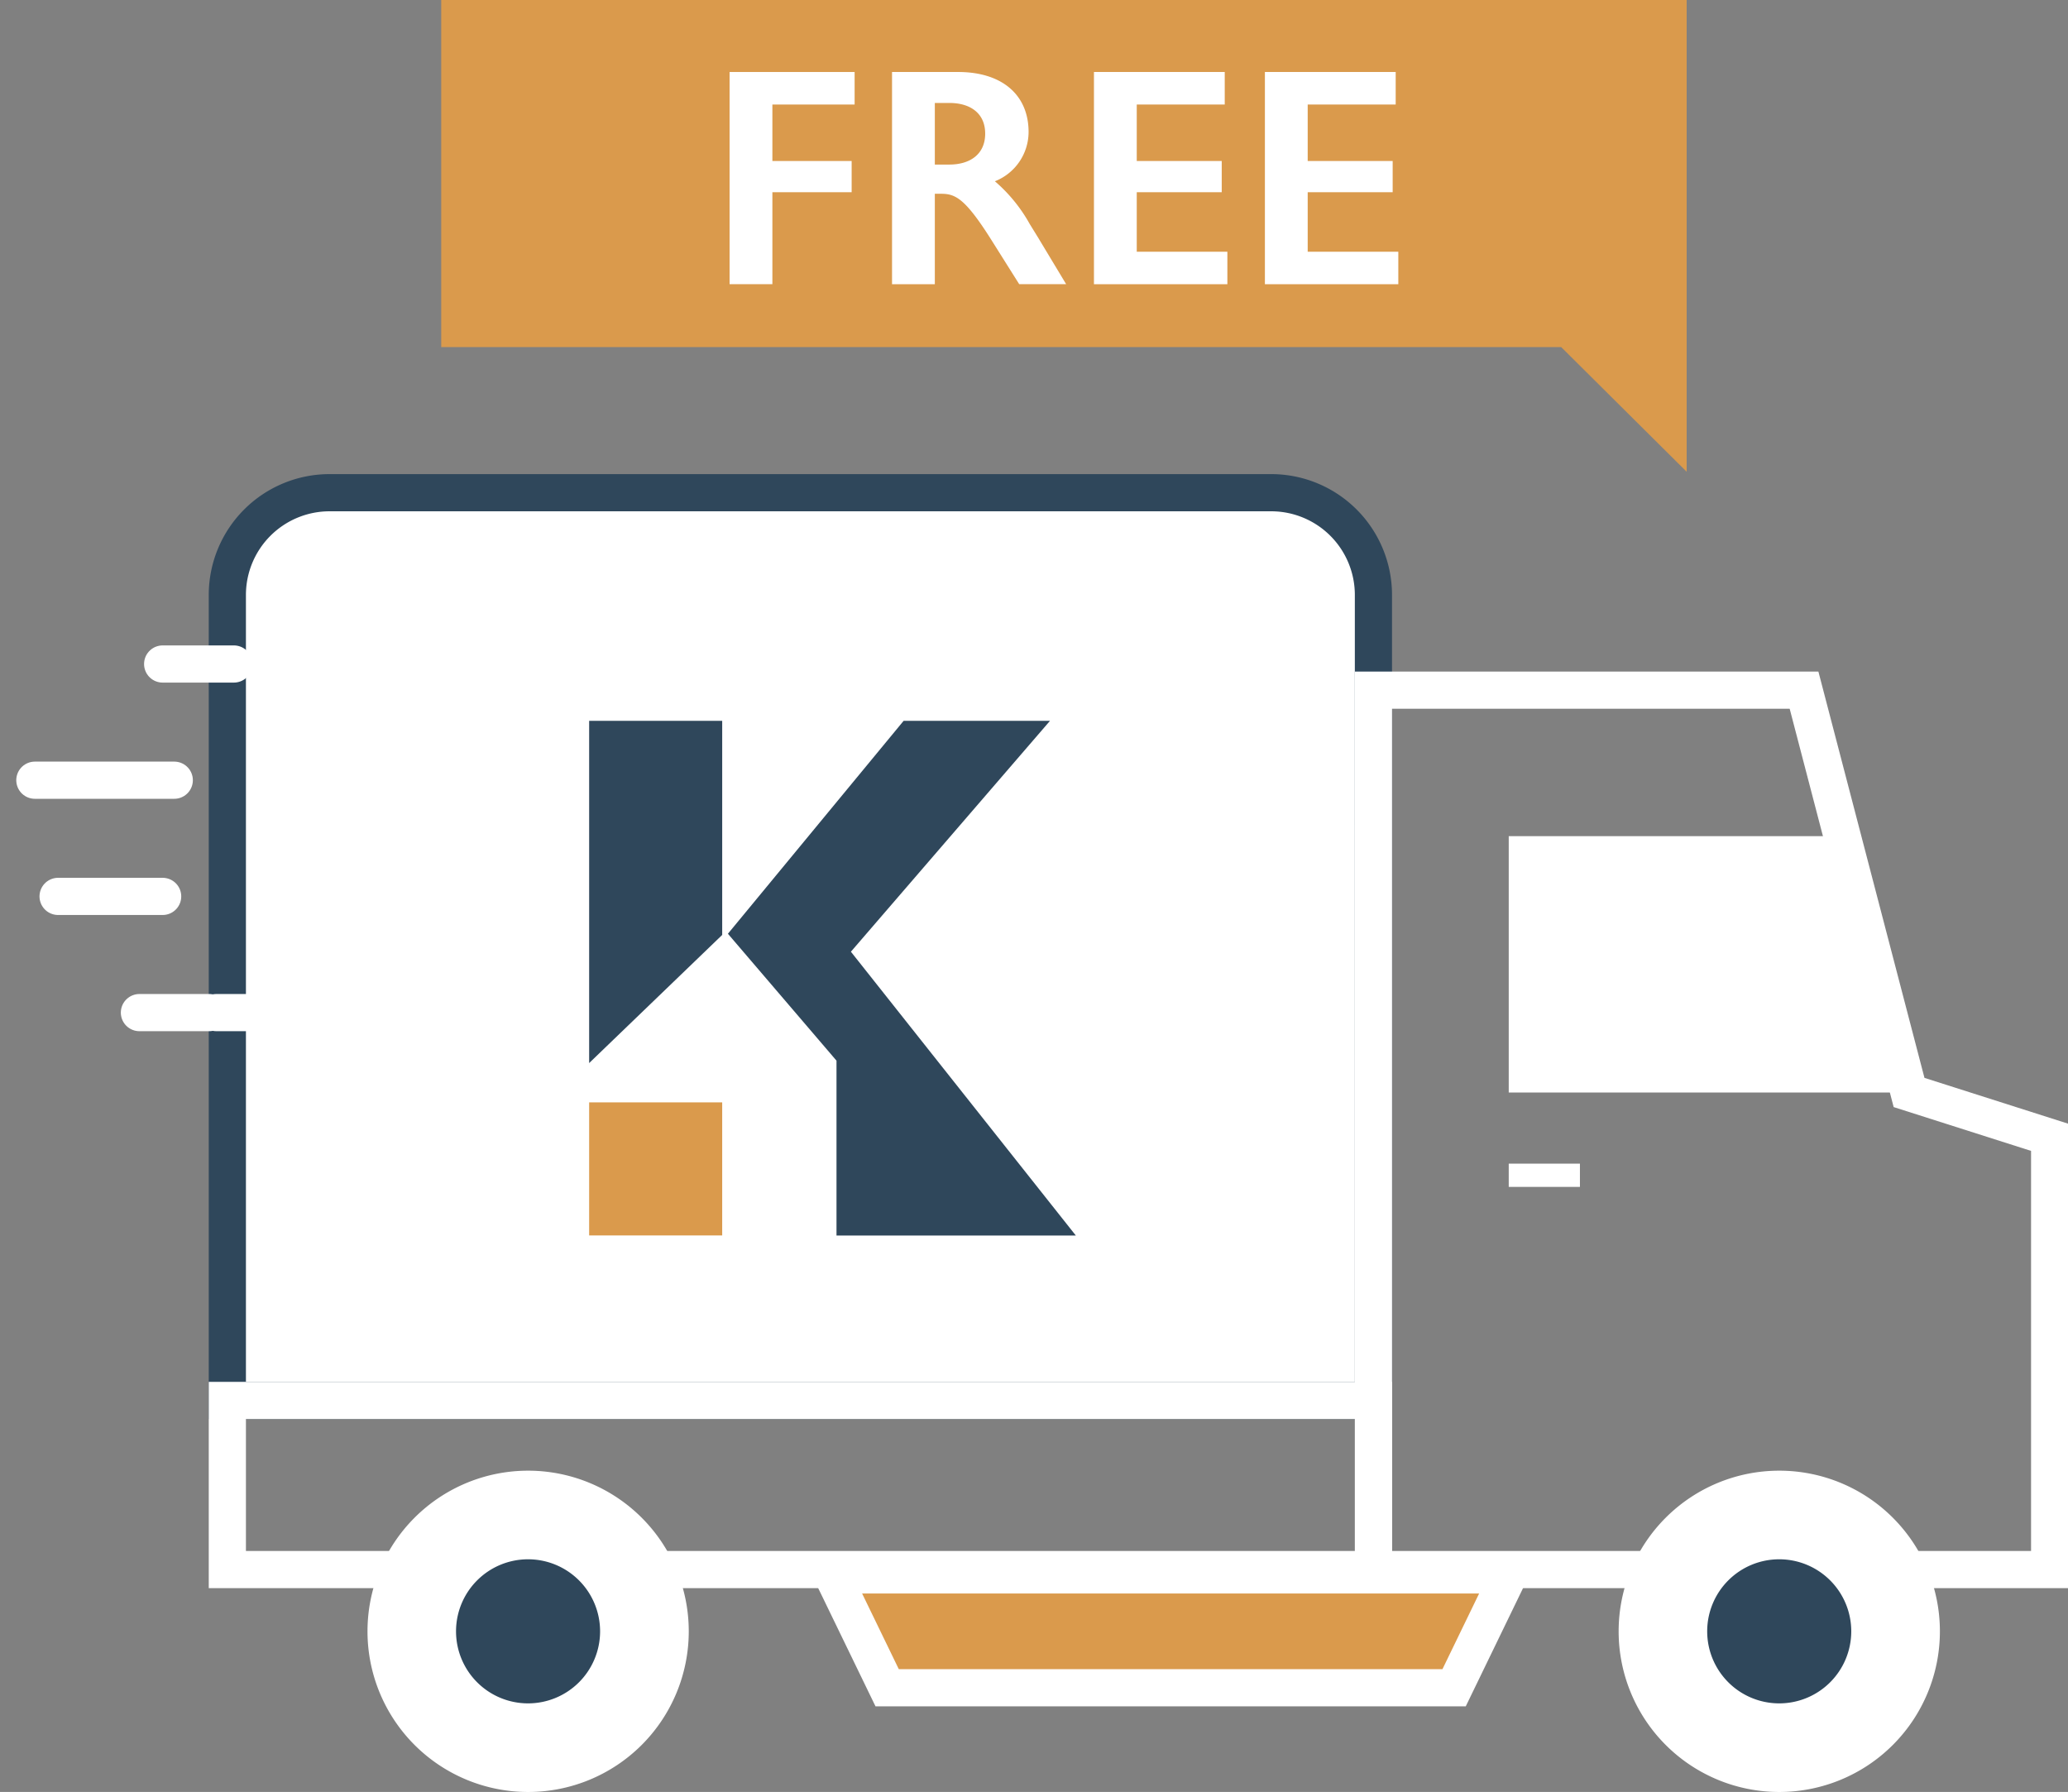 <svg xmlns="http://www.w3.org/2000/svg" xmlns:xlink="http://www.w3.org/1999/xlink" width="89" height="77.108" viewBox="0 0 89 77.108">
  <rect x="0" y="0" width="89" height="77.108" fill="#808080" stroke="none"/>
  <defs>
    <clipPath id="clip-path">
      <rect id="Rectangle_183" data-name="Rectangle 183" width="89" height="77.108" transform="translate(-9)" fill="none"/>
    </clipPath>
  </defs>
  <g id="Delivery-icon" transform="translate(9 0)">
    <g id="Group_443" data-name="Group 443" transform="translate(0 0)" clip-path="url(#clip-path)">
      <path id="Path_402" data-name="Path 402" d="M50.125,60.686H.8V26.025a4.4,4.4,0,0,1,4.4-4.4H45.724a4.4,4.4,0,0,1,4.4,4.4Z" transform="translate(-0.016 -0.424)" fill="#fff"/>
      <path id="Path_403" data-name="Path 403" d="M50.125,60.686H.8V26.025a4.4,4.4,0,0,1,4.4-4.4H45.724a4.4,4.4,0,0,1,4.4,4.4Z" transform="translate(-0.016 -0.424)" fill="none" stroke="#2f475b" stroke-linecap="round" stroke-width="1.6"/>
      <rect id="Rectangle_181" data-name="Rectangle 181" width="49.326" height="7.276" transform="translate(0.784 60.261)" fill="none" stroke="#fff" stroke-linecap="round" stroke-width="1.6"/>
      <path id="Path_404" data-name="Path 404" d="M51.112,68.132h29.1v-18.6l-6.05-1.929-4.52-17.311H51.112Z" transform="translate(-1.002 -0.594)" fill="none"/>
      <path id="Path_405" data-name="Path 405" d="M51.112,68.132h29.1v-18.6l-6.05-1.929-4.52-17.311H51.112Z" transform="translate(-1.002 -0.594)" fill="none" stroke="#fff" stroke-linecap="round" stroke-width="1.6"/>
      <path id="Path_406" data-name="Path 406" d="M74.283,47.731H57.05V36.7H71.4Z" transform="translate(-1.119 -0.72)" fill="#fff"/>
      <path id="Path_408" data-name="Path 408" d="M27.362,69.123l2.355,4.857h24.4l2.354-4.857Z" transform="translate(-0.537 -1.356)" fill="#da9a4c"/>
      <path id="Path_409" data-name="Path 409" d="M27.362,69.123l2.355,4.857h24.4l2.354-4.857Z" transform="translate(-0.537 -1.356)" fill="none" stroke="#fff" stroke-linecap="round" stroke-width="1.6"/>
      <line id="Line_5" data-name="Line 5" x2="3.064" transform="translate(55.931 50.572)" fill="#fff" stroke="#fff" stroke-width="1"/>
      <line id="Line_6" data-name="Line 6" x2="3.064" transform="translate(-2 28.572)" fill="none" stroke="#fff" stroke-linecap="round" stroke-linejoin="round" stroke-width="1.6"/>
      <line id="Line_24" data-name="Line 24" x2="6" transform="translate(-7.5 33.572)" fill="none" stroke="#fff" stroke-linecap="round" stroke-linejoin="round" stroke-width="1.6"/>
      <line id="Line_25" data-name="Line 25" x2="4.5" transform="translate(-6.5 38.572)" fill="none" stroke="#fff" stroke-linecap="round" stroke-linejoin="round" stroke-width="1.6"/>
      <line id="Line_26" data-name="Line 26" x2="0.5" transform="translate(3 33.572)" fill="none" stroke="#fff" stroke-linecap="round" stroke-linejoin="round" stroke-width="1.6"/>
      <line id="Line_27" data-name="Line 27" x2="1.5" transform="translate(0.314 43.572)" fill="none" stroke="#fff" stroke-linecap="round" stroke-linejoin="round" stroke-width="1.6"/>
      <path id="Path_410" data-name="Path 410" d="M13.879,77.653a6.177,6.177,0,1,1,6.177-6.177,6.184,6.184,0,0,1-6.177,6.177" transform="translate(-0.151 -1.281)" fill="#fff"/>
      <path id="Path_411" data-name="Path 411" d="M13.865,66.02a5.442,5.442,0,1,1-5.442,5.442,5.448,5.448,0,0,1,5.442-5.442m0-1.471a6.913,6.913,0,1,0,6.913,6.913,6.913,6.913,0,0,0-6.913-6.913" transform="translate(-0.136 -1.266)" fill="#fff"/>
      <path id="Path_412" data-name="Path 412" d="M10.839,71.538a3.1,3.1,0,1,1,3.1,3.1,3.1,3.1,0,0,1-3.1-3.1" transform="translate(-0.213 -1.342)" fill="#2f475b"/>
      <path id="Path_413" data-name="Path 413" d="M68.8,77.653a6.177,6.177,0,1,1,6.177-6.177A6.184,6.184,0,0,1,68.8,77.653" transform="translate(-1.228 -1.281)" fill="#fff"/>
      <path id="Path_414" data-name="Path 414" d="M68.787,66.02a5.442,5.442,0,1,1-5.442,5.442,5.448,5.448,0,0,1,5.442-5.442m0-1.471A6.913,6.913,0,1,0,75.7,71.462a6.913,6.913,0,0,0-6.913-6.913" transform="translate(-1.213 -1.266)" fill="#fff"/>
      <path id="Path_415" data-name="Path 415" d="M65.761,71.538a3.1,3.1,0,1,1,3.1,3.1,3.1,3.1,0,0,1-3.1-3.1" transform="translate(-1.289 -1.342)" fill="#2f475b"/>
      <path id="Path_416" data-name="Path 416" d="M22.408,31.637H16.682V46.365l5.726-5.514Z" transform="translate(-0.327 -0.621)" fill="#2f475b"/>
      <path id="Path_417" data-name="Path 417" d="M36.637,31.637h-6.3L22.774,40.8l4.673,5.461v7.524h10.3l-9.68-12.212Z" transform="translate(-0.447 -0.621)" fill="#2f475b"/>
      <rect id="Rectangle_182" data-name="Rectangle 182" width="5.726" height="5.726" transform="translate(16.355 47.435)" fill="#da9a4c"/>
      <path id="Path_418" data-name="Path 418" d="M63.789,20.3l-5.4-5.364h-48.2V0h53.6Z" transform="translate(-0.2 0)" fill="#da9a4c"/>
      <path id="Path_419" data-name="Path 419" d="M28.228,3.16v1.4H24.689v2.43H28.1V8.333H24.689V12.29H22.847V3.16Z" transform="translate(-0.448 -0.062)" fill="#fff"/>
      <path id="Path_420" data-name="Path 420" d="M32.826,3.16c1.867,0,3.029.967,3.029,2.586a2.285,2.285,0,0,1-1.45,2.116,6.741,6.741,0,0,1,1.5,1.841l.339.549,1.227,2.037H35.451L34.262,10.4c-1.15-1.827-1.568-2-2.181-2H31.82v3.892H29.978V3.16ZM31.82,4.492V7.143h.626c.888,0,1.541-.443,1.541-1.331s-.653-1.32-1.541-1.32Z" transform="translate(-0.588 -0.062)" fill="#fff"/>
      <path id="Path_421" data-name="Path 421" d="M44.471,3.16v1.4H40.684v2.43h3.657V8.333H40.684v2.56h3.9v1.4H38.842V3.16Z" transform="translate(-0.762 -0.062)" fill="#fff"/>
      <path id="Path_422" data-name="Path 422" d="M51.975,3.16v1.4H48.188v2.43h3.657V8.333H48.188v2.56h3.9v1.4H46.346V3.16Z" transform="translate(-0.909 -0.062)" fill="#fff"/>
      <line id="Line_28" data-name="Line 28" x2="3" transform="translate(-3 43.572)" fill="none" stroke="#fff" stroke-linecap="round" stroke-linejoin="round" stroke-width="1.6"/>
    </g>
  </g>
</svg>
